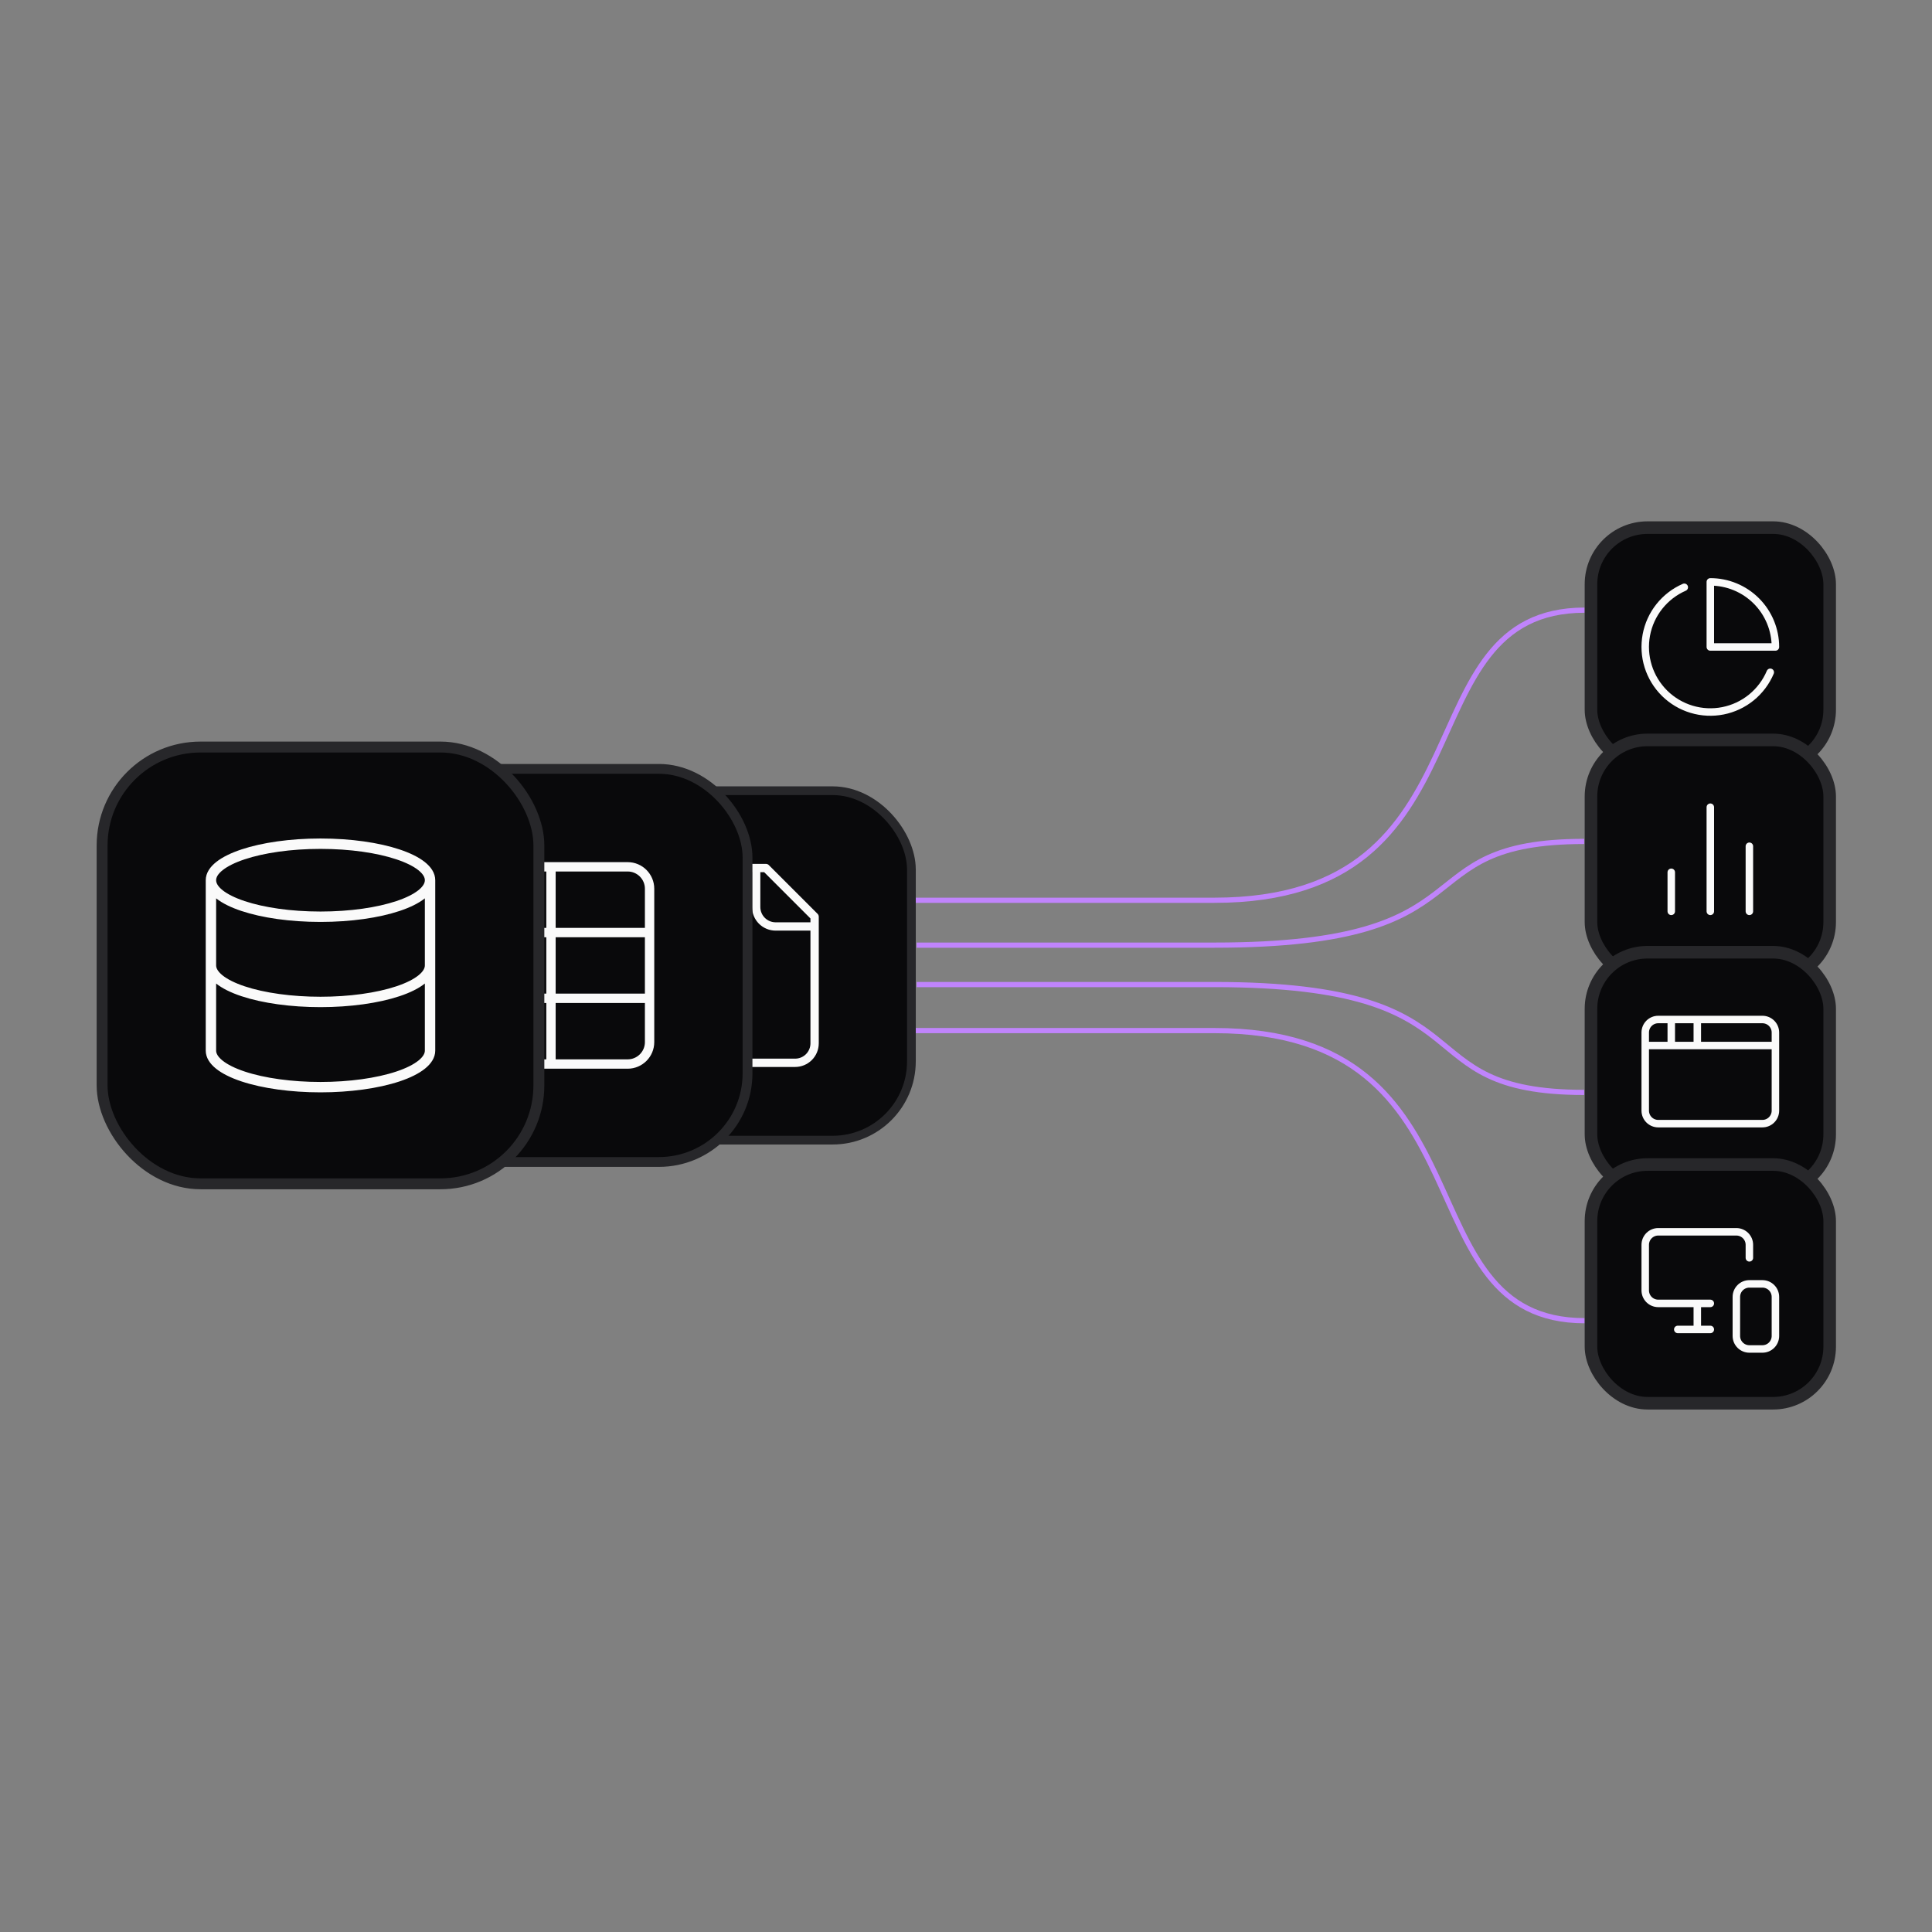 <svg xmlns="http://www.w3.org/2000/svg" fill="none" viewBox="0 0 1080 1080" height="1080" width="1080">
<rect x="0" y="0" width="1080" height="1080" fill="#808080" stroke="none"/>
<rect fill="#09090B" rx="44.025" height="195.326" width="195.326" y="442.015" x="314.156"></rect>
<rect stroke-width="4.879" stroke="#27272A" rx="44.025" height="195.326" width="195.326" y="442.015" x="314.156"></rect>
<path stroke-linejoin="round" stroke-linecap="round" stroke-width="4.646" stroke="#FAFAFA" d="M422.707 485.239V507.014C422.707 509.902 423.854 512.671 425.896 514.713C427.937 516.755 430.707 517.902 433.594 517.902H455.37M428.15 485.239H379.155C376.268 485.239 373.498 486.386 371.457 488.427C369.415 490.469 368.268 493.239 368.268 496.126V583.229C368.268 586.116 369.415 588.886 371.457 590.928C373.498 592.969 376.268 594.117 379.155 594.117H444.482C447.37 594.117 450.139 592.969 452.181 590.928C454.223 588.886 455.37 586.116 455.37 583.229V512.458L428.15 485.239Z"></path>
<rect fill="#09090B" rx="49.528" height="219.742" width="219.742" y="429.807" x="198.13"></rect>
<rect stroke-width="5.489" stroke="#27272A" rx="49.528" height="219.742" width="219.742" y="429.807" x="198.13"></rect>
<path stroke-linejoin="round" stroke-linecap="round" stroke-width="5.227" stroke="#FAFAFA" d="M308 484.558V594.797M252.881 521.304H363.12M252.881 558.051H363.12M265.13 484.558H350.871C357.636 484.558 363.12 490.042 363.12 496.807V582.548C363.12 589.313 357.636 594.797 350.871 594.797H265.13C258.365 594.797 252.881 589.313 252.881 582.548V496.807C252.881 490.042 258.365 484.558 265.13 484.558Z"></path>
<rect fill="#09090B" rx="55.031" height="244.157" width="244.157" y="417.599" x="57.08"></rect>
<rect stroke-width="6.098" stroke="#27272A" rx="55.031" height="244.157" width="244.157" y="417.599" x="57.08"></rect>
<path stroke-linejoin="round" stroke-linecap="round" stroke-width="5.808" stroke="#FAFAFA" d="M240.402 492.043C240.402 503.318 212.982 512.458 179.158 512.458C145.334 512.458 117.914 503.318 117.914 492.043M240.402 492.043C240.402 480.769 212.982 471.629 179.158 471.629C145.334 471.629 117.914 480.769 117.914 492.043M240.402 492.043V587.312C240.402 592.726 233.949 597.918 222.464 601.747C210.978 605.575 195.401 607.726 179.158 607.726C162.915 607.726 147.337 605.575 135.852 601.747C124.367 597.918 117.914 592.726 117.914 587.312V492.043M117.914 539.677C117.914 545.092 124.367 550.284 135.852 554.113C147.337 557.941 162.915 560.092 179.158 560.092C195.401 560.092 210.978 557.941 222.464 554.113C233.949 550.284 240.402 545.092 240.402 539.677"></path>
<path stroke-miterlimit="3.869" stroke-width="2.904" stroke="#C084FC" d="M885.852 341.076C782.369 341.076 837.099 503.255 678.795 503.255L511.921 503.255"></path>
<path stroke-miterlimit="3.869" stroke-width="2.904" stroke="#C084FC" d="M885.575 470.364C782.305 470.364 836.922 528.34 678.943 528.34L512.411 528.34"></path>
<path stroke-miterlimit="3.869" stroke-width="2.904" stroke="#C084FC" d="M885.575 610.666C782.305 610.666 836.922 550.371 678.943 550.371L512.411 550.371"></path>
<path stroke-miterlimit="3.869" stroke-width="2.904" stroke="#C084FC" d="M885.852 738.279C782.369 738.279 837.099 576.101 678.795 576.101L511.921 576.101"></path>
<rect fill="#09090B" rx="31.625" height="133.431" width="133.431" y="294.944" x="889.365"></rect>
<rect stroke-width="7.028" stroke="#27272A" rx="31.625" height="133.431" width="133.431" y="294.944" x="889.365"></rect>
<path stroke-linejoin="round" stroke-linecap="round" stroke-width="4.184" stroke="#FAFAFA" d="M989.594 375.815C987.279 381.289 983.658 386.113 979.048 389.865C974.438 393.617 968.979 396.182 963.149 397.337C957.319 398.492 951.294 398.2 945.602 396.489C939.91 394.778 934.724 391.698 930.497 387.519C926.271 383.34 923.132 378.19 921.355 372.518C919.579 366.846 919.219 360.825 920.307 354.982C921.395 349.138 923.898 343.651 927.597 338.998C931.296 334.346 936.079 330.67 941.526 328.293M992.469 361.66C992.469 356.881 991.527 352.15 989.699 347.735C987.87 343.32 985.19 339.309 981.811 335.93C978.432 332.551 974.421 329.871 970.006 328.042C965.591 326.214 960.86 325.272 956.081 325.272V361.66H992.469Z"></path>
<rect fill="#09090B" rx="31.625" height="133.431" width="133.431" y="413.623" x="889.365"></rect>
<rect stroke-width="7.028" stroke="#27272A" rx="31.625" height="133.431" width="133.431" y="413.623" x="889.365"></rect>
<path stroke-linejoin="round" stroke-linecap="round" stroke-width="4.184" stroke="#FAFAFA" d="M977.914 509.448V473.061M956.081 509.448V451.229M934.249 509.448V487.616"></path>
<rect fill="#09090B" rx="31.625" height="133.431" width="133.431" y="532.301" x="889.365"></rect>
<rect stroke-width="7.028" stroke="#27272A" rx="31.625" height="133.431" width="133.431" y="532.301" x="889.365"></rect>
<path stroke-linejoin="round" stroke-linecap="round" stroke-width="4.184" stroke="#FAFAFA" d="M948.804 569.907V584.462M919.694 584.462H992.469M934.249 569.907V584.462M926.972 569.907H985.191C989.21 569.907 992.469 573.165 992.469 577.185V620.849C992.469 624.869 989.21 628.127 985.191 628.127H926.972C922.953 628.127 919.694 624.869 919.694 620.849V577.185C919.694 573.165 922.953 569.907 926.972 569.907Z"></path>
<rect fill="#09090B" rx="31.625" height="133.431" width="133.431" y="650.98" x="889.365"></rect>
<rect stroke-width="7.028" stroke="#27272A" rx="31.625" height="133.431" width="133.431" y="650.98" x="889.365"></rect>
<path stroke-linejoin="round" stroke-linecap="round" stroke-width="4.184" stroke="#FAFAFA" d="M977.914 703.14V695.863C977.914 693.933 977.147 692.082 975.782 690.717C974.418 689.352 972.566 688.585 970.636 688.585H926.972C925.042 688.585 923.191 689.352 921.826 690.717C920.461 692.082 919.694 693.933 919.694 695.863V721.334C919.694 723.264 920.461 725.115 921.826 726.48C923.191 727.845 925.042 728.611 926.972 728.611H956.082M948.804 743.166V728.757V740.219M937.888 743.166H956.082M977.914 717.695H985.191C989.21 717.695 992.469 720.953 992.469 724.973V746.805C992.469 750.824 989.21 754.082 985.191 754.082H977.914C973.895 754.082 970.636 750.824 970.636 746.805V724.973C970.636 720.953 973.895 717.695 977.914 717.695Z"></path>
</svg>
